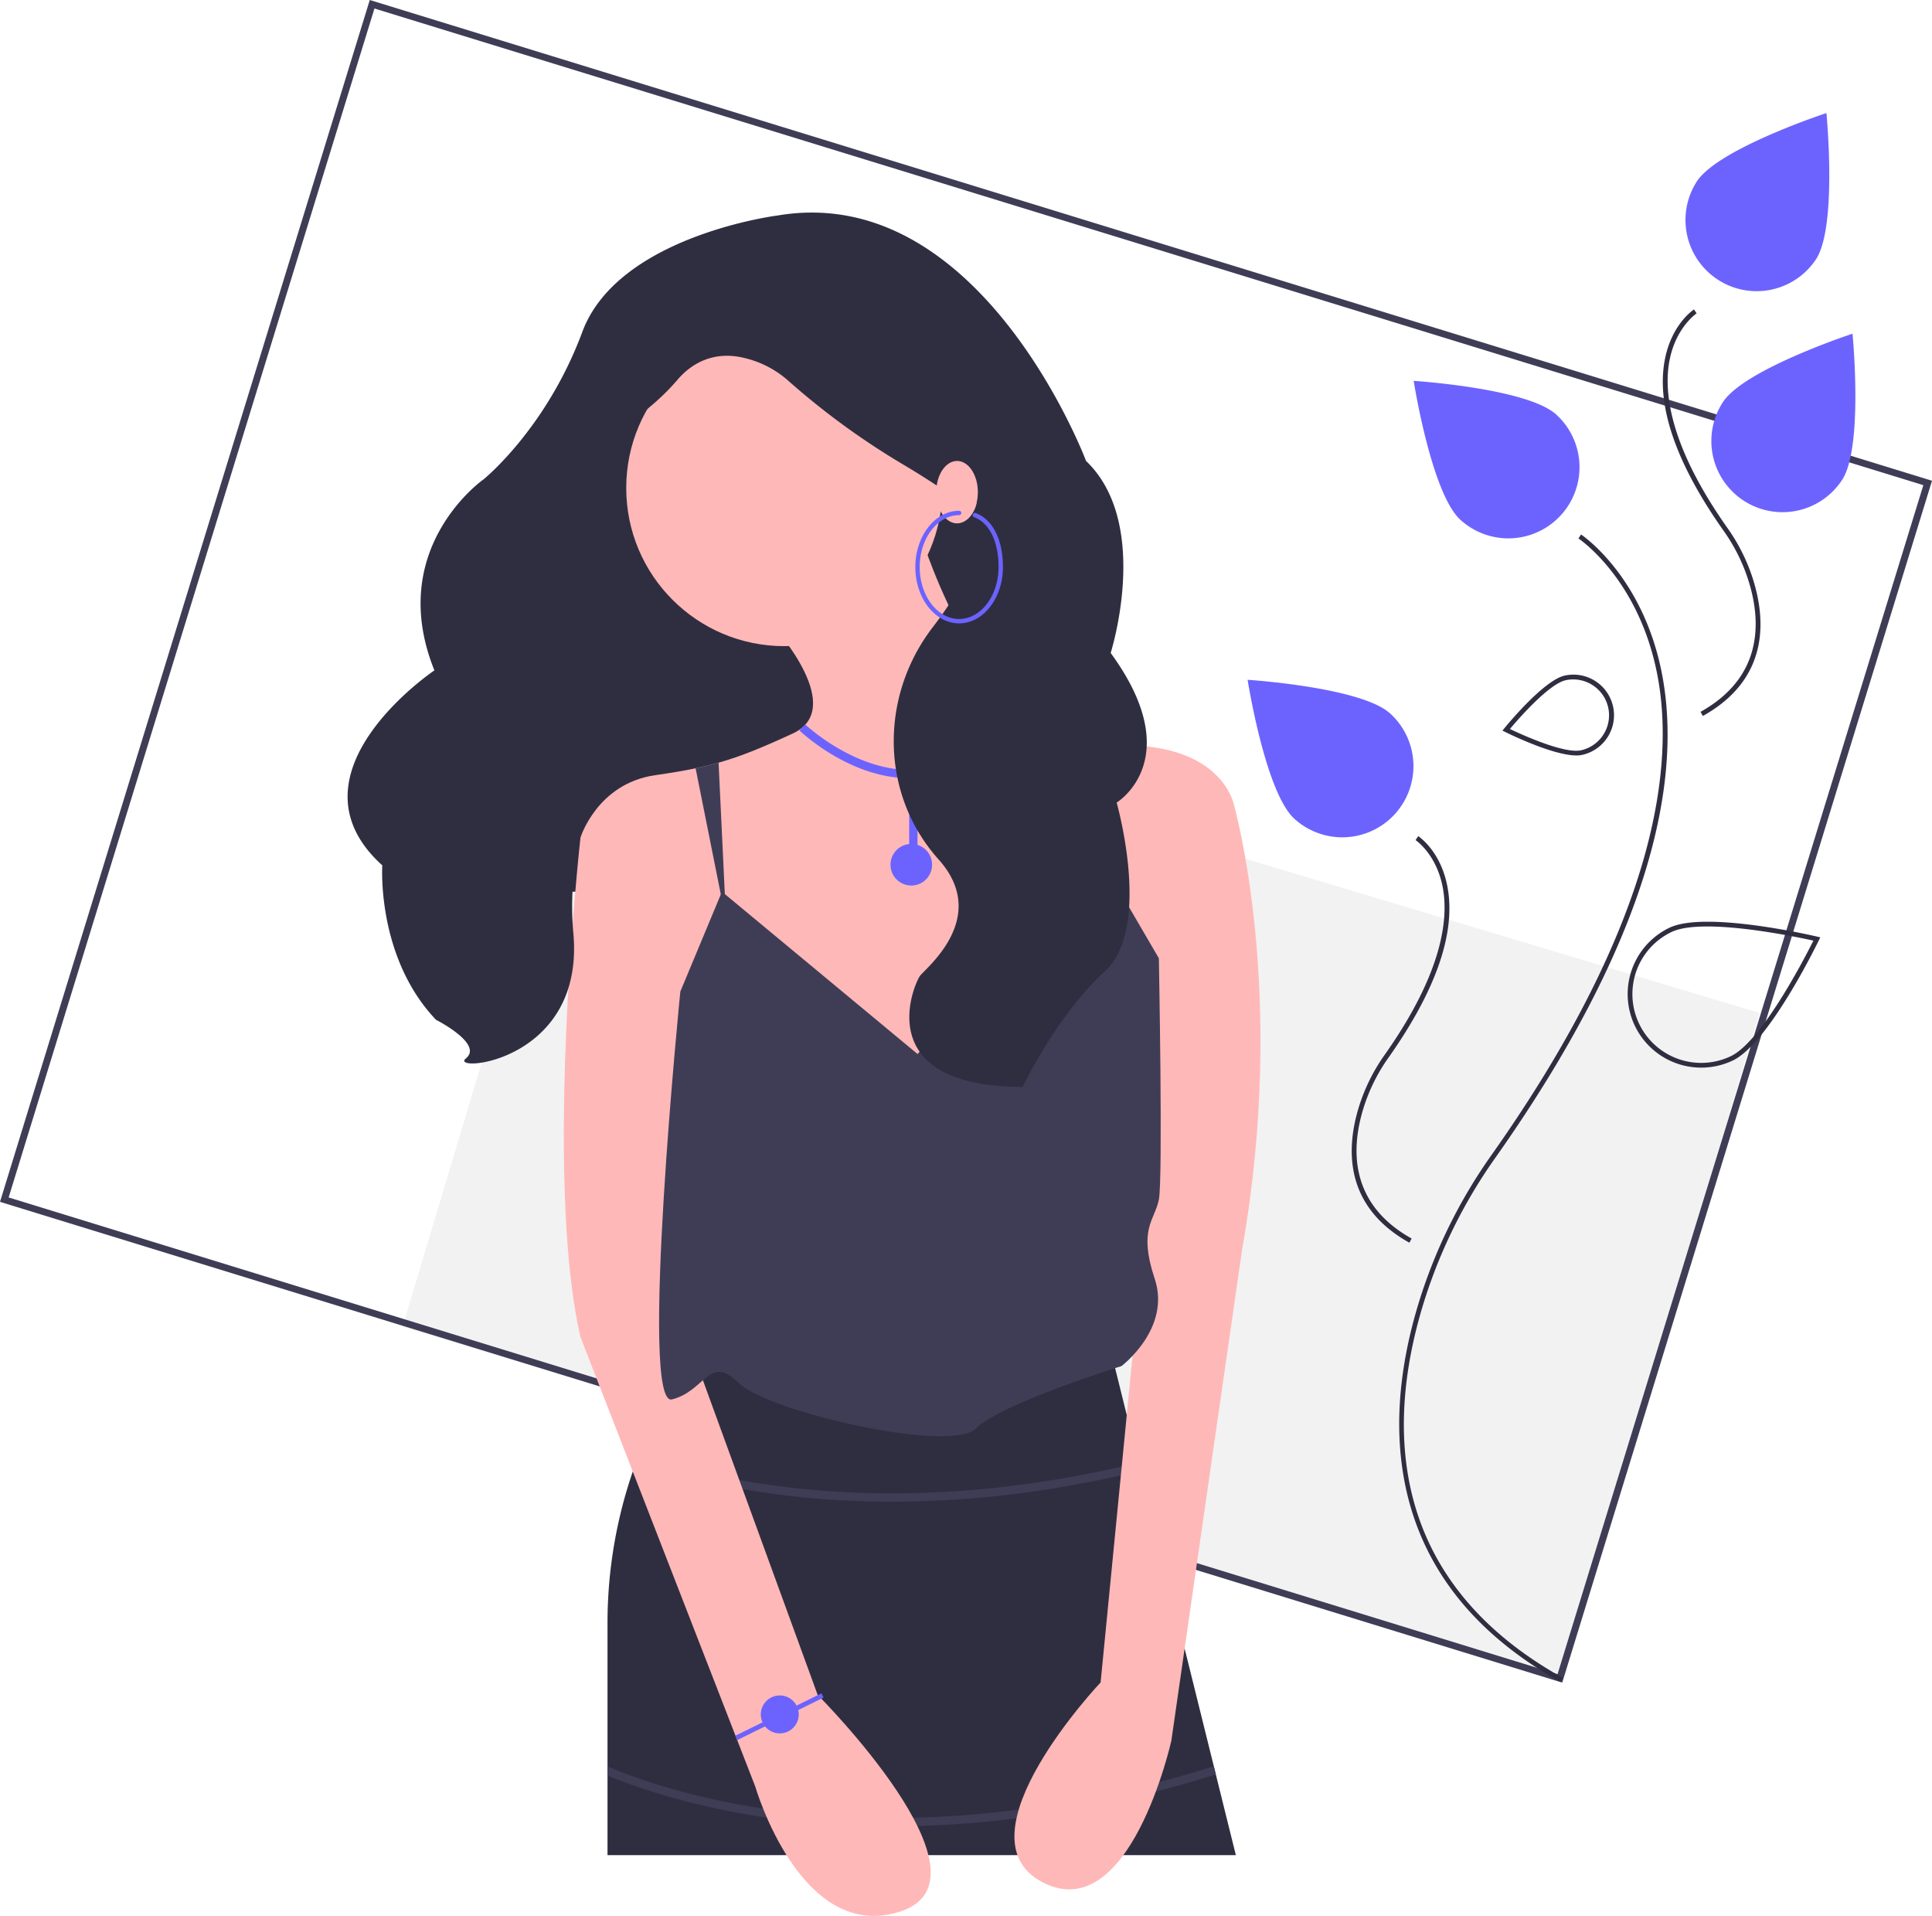 <svg xmlns="http://www.w3.org/2000/svg" width="885.479" height="878" data-name="Layer 1"><path fill="#f2f2f2" d="m275.31 304.993 531.166 159.206-90.84 303.077L184.467 608.07z"/><path fill="#3f3d56" d="M716.006 771.089 0 550.774 169.473 0l716.006 220.315zM3.964 548.752l709.9 218.436 167.65-544.851L171.615 3.9z"/><path fill="#2f2e41" d="M258.087 184.269h197.715v224.382H258.087zm308.331 665.874H278.435V743.34a213.733 213.733 0 0 1 13.178-73.484 198.39 198.39 0 0 1 1.335-3.566c12.76-33.166 29.352-52.638 29.352-52.638 116.337 64.844 186.903 5.721 186.903 5.721l12.626 50.922.915 3.7 33.585 135.448.916 3.719z"/><path fill="#3f3d56" d="M522.744 673.996c-43.331 10.546-81.723 14.17-114.087 14.17a397.596 397.596 0 0 1-60.19-4.444 324.327 324.327 0 0 1-56.854-13.865 198.39 198.39 0 0 1 1.335-3.566 319.11 319.11 0 0 0 56.32 13.693c39.344 6.027 98.696 8.277 172.56-9.688zm34.501 139.166c-57.616 18.023-107.89 23.764-148.588 23.764a397.597 397.597 0 0 1-60.19-4.444c-32.766-5.054-56.663-13.312-70.032-18.824v-4.138c12.797 5.416 36.999 14.037 70.832 19.224 45.296 6.942 117.12 8.869 207.062-19.3z"/><path fill="#ffb8b8" d="m565.465 368.58-40.604 70.108v.02l-1.354 2.345-93.452 83.916-114.43-78.194-49.587-62.937s7.629-24.793 34.33-28.608c7.037-1.01 13.006-2.002 18.441-3.147 3.7-.781 7.152-1.62 10.528-2.574 10.47-2.956 20.14-6.98 33.967-13.35 24.793-11.443-7.629-47.68-7.629-47.68l66.751-41.958s29.638 96.313 81.609 95.454c.762 0 1.525-.038 2.307-.095 2.861-.21 5.588-.305 8.182-.324 45.81-.305 50.94 27.025 50.94 27.025z"/><path fill="#3f3d56" d="m332.79 421.981-13.98-69.898c3.7-.781 7.151-1.62 10.527-2.574zm181.734-80.425-12.95 69.936 2.46-69.517c.763 0 1.526-.038 2.308-.095 2.861-.21 5.588-.305 8.182-.324z"/><circle cx="359.49" cy="223.635" r="72.473" fill="#ffb8b8"/><path fill="#ffb8b8" d="m277.481 372.395-11.443 11.443s-17.165 154.481 0 228.861l80.101 205.975s20.98 72.473 66.752 57.216-38.144-99.174-38.144-99.174l-59.122-162.11v-202.16zm259.376-20.979 28.608 17.165s24.793 85.823 3.814 204.068l-32.422 225.046s-19.072 85.823-59.122 64.844 26.7-91.544 26.7-91.544l17.165-175.46 3.814-183.09z"/><path fill="#3f3d56" d="m420.52 483.011-89.638-74.38-19.072 45.773s-19.072 190.717-3.814 186.903 17.164-20.98 30.515-7.629 97.266 32.422 108.709 20.98 66.751-28.609 66.751-28.609 22.886-17.164 15.257-40.05 0-26.7 1.908-36.237 0-110.616 0-110.616l-26.7-45.772z"/><path fill="#6c63ff" d="M422.914 356.23c16.93-2.102 31.612-12.864 43.638-31.984l-3.23-2.03c-11.38 18.096-25.128 28.266-40.856 30.227-27.95 3.484-53.163-20.213-53.414-20.453l-2.634 2.76c1.002.957 23.238 21.865 50.235 21.865l.052-.002v30.182a9.53 9.53 0 1 0 3.814.389v-30.732c.797-.06 1.593-.122 2.395-.222z"/><path fill="#2f2e41" d="M356.629 98.715s-73.335 9.169-89.753 53.41-45.15 67.468-45.15 67.468-45.26 31.461-22.63 87.623c0 0-70.406 47.314-23.888 89.343 0 0-2.736 42.03 24.627 70.786 0 0 21.891 11.06 13.682 17.697s54.727 2.212 49.255-57.514 31.468-101.797 31.468-101.797-35.573-77.437-19.155-103.982c9.968-16.117 14.25-28.135 22.524-35.091a103.812 103.812 0 0 0 12.775-12.467c5.095-6.054 15.41-14.3 31.742-9.9a45.98 45.98 0 0 1 18.84 9.913 344.814 344.814 0 0 0 52.871 38.607c8.845 5.248 18.108 11.179 26.708 17.5 15.925 11.703 2.768 36.507-13.155 57.272-23.559 30.723-24.024 73.882.617 103.744q1.086 1.316 2.216 2.582c24.094 26.983-6.944 50.503-8.742 53.528-4.105 6.903-20.497 50.491 47.215 50.684 0 0 15.721-32.988 37.612-52.896s5.473-77.423 5.473-77.423 32.836-19.908-2.737-68.574c0 0 18.816-59.233-11.284-87.99 0 0-48.095-128.007-141.131-112.523z"/><ellipse cx="438.637" cy="225.542" fill="#ffb8b8" rx="9.536" ry="14.304"/><path fill="#6c63ff" d="M439.59 285.665c-11.066 0-20.07-11.571-20.07-25.793 0-14.223 9.004-25.794 20.07-25.794a1 1 0 0 1 0 2c-9.964 0-18.07 10.674-18.07 23.794s8.106 23.793 18.07 23.793 18.073-10.674 18.073-23.793c0-11.697-4.193-20.253-11.219-22.888a1 1 0 0 1 .704-1.873c7.836 2.94 12.515 12.196 12.515 24.76 0 14.223-9.004 25.794-20.072 25.794z"/><path fill="#ffb8b8" d="M447.664 230.168a14.165 14.165 0 0 1-4.638 8.077"/><path fill="#6c63ff" d="m337 795.434 39.48-19.44.962 1.951-39.482 19.44z"/><circle cx="357.388" cy="785.663" r="8.698" fill="#6c63ff"/><path fill="#2f2e41" d="M715.202 770.784c-37.925-21.142-61.534-50.005-70.172-85.79-6.415-26.567-4.571-56.464 5.477-88.86a237.993 237.993 0 0 1 33.096-66.85c76.803-108.713 83.735-179.55 76.026-219.833-8.452-44.169-35.914-62.512-36.19-62.692l1.185-1.823c.283.184 28.469 18.954 37.124 64.018 4.99 25.98 2.643 55.604-6.977 88.05-11.973 40.378-35.32 85.306-69.392 133.535a235.835 235.835 0 0 0-32.795 66.239c-16.48 53.132-18.813 126.12 63.676 172.107zm-69.265-201.301c-29.898-16.666-29.065-43.079-23.102-62.302a84.468 84.468 0 0 1 11.747-23.73c26.906-38.085 29.338-62.826 26.64-76.875-2.93-15.255-12.331-21.518-12.426-21.58l1.185-1.823c.418.272 10.273 6.838 13.376 22.993 4.041 21.037-5.043 47.462-26.998 78.54a82.282 82.282 0 0 0-11.447 23.119c-5.725 18.455-6.54 43.803 22.084 59.76zm134.515-241.374-1.059-1.9c28.625-15.957 27.81-41.305 22.085-59.76a82.284 82.284 0 0 0-11.447-23.118c-21.956-31.079-31.04-57.504-26.999-78.54 3.103-16.156 12.958-22.722 13.376-22.994l1.187 1.822c-.095.063-9.544 6.408-12.444 21.667-2.668 14.041-.21 38.76 26.656 76.79a84.479 84.479 0 0 1 11.748 23.729c5.963 19.223 6.795 45.636-23.103 62.304z"/><path fill="#6c63ff" d="M844.287 219.921a32.618 32.618 0 0 1-54.638-35.645c9.844-15.088 59.4-31.351 59.4-31.351s5.08 51.909-4.762 66.996zm-11.961-101.117A32.618 32.618 0 0 1 777.69 83.16c9.844-15.088 59.4-31.35 59.4-31.35s5.08 51.908-4.763 66.995z"/><path fill="#2f2e41" d="M779.753 489.258a33.705 33.705 0 0 1-14.549-64.133c16.418-7.823 65.662 3.629 67.75 4.12l1.32.311-.59 1.221c-.934 1.931-23.069 47.384-39.489 55.207a33.501 33.501 0 0 1-14.442 3.274zm2.742-64.683c-6.678 0-12.53.691-16.355 2.513a31.531 31.531 0 0 0 27.12 56.933c14.284-6.805 34.15-45.532 37.86-52.962-5.936-1.318-30.362-6.484-48.625-6.484z"/><path fill="#6c63ff" d="M713.282 189.994a32.618 32.618 0 1 1-43.955 48.205c-13.311-12.137-21.407-63.662-21.407-63.662s52.05 3.319 65.362 15.457zM637.173 326.99a32.618 32.618 0 0 1-43.955 48.207c-13.312-12.138-21.408-63.663-21.408-63.663s52.051 3.319 65.363 15.457z"/><path fill="#2f2e41" d="M722.483 346.204c-10.887 0-31.705-10.31-32.66-10.785l-1.214-.606.855-1.053c.731-.9 18.011-22.07 27.73-24.175a18.608 18.608 0 0 1 7.875 36.374 12.34 12.34 0 0 1-2.586.245zm-30.45-12.132c5.126 2.448 24.764 11.455 32.576 9.762a16.434 16.434 0 0 0-6.955-32.123c-7.815 1.692-21.966 18.013-25.622 22.361z"/></svg>